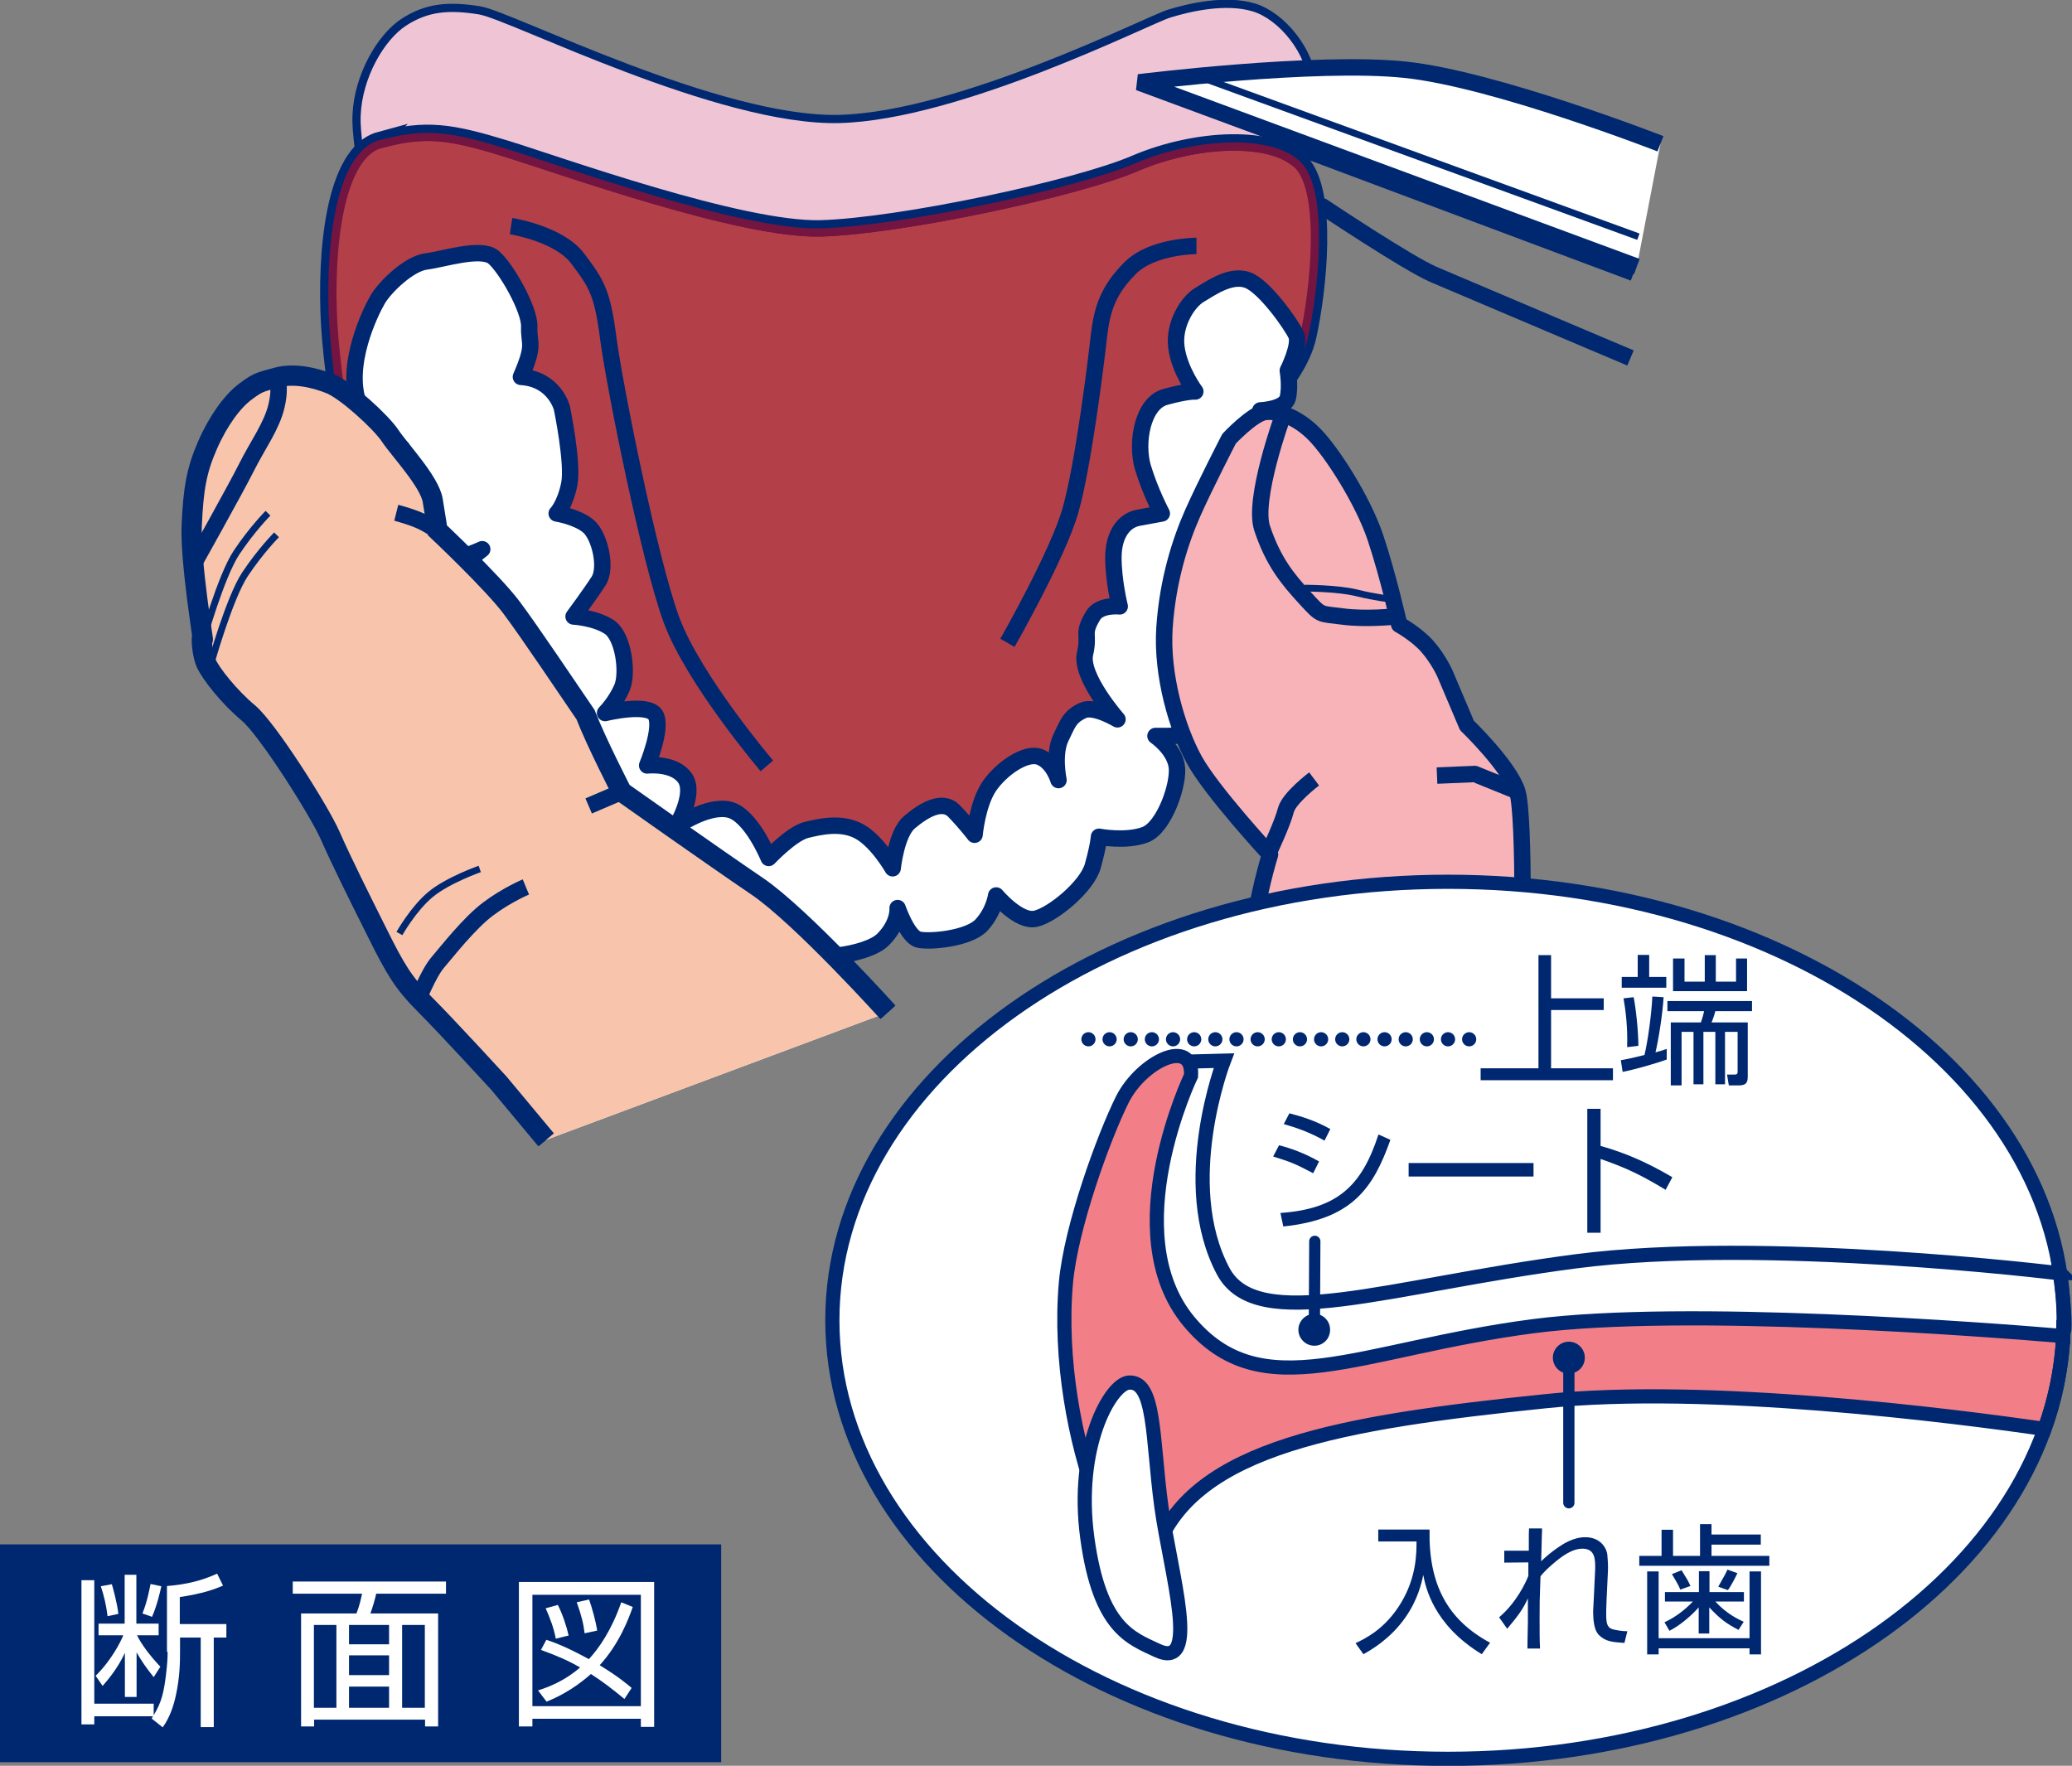 <?xml version="1.0" encoding="UTF-8"?>
<svg xmlns="http://www.w3.org/2000/svg" viewBox="0 0 92.08 78.48">
  <rect x="0" y="0" width="92.08" height="78.48" fill="#808080" stroke="none"/>
  <defs>
    <style>
      .cls-1, .cls-2, .cls-3, .cls-4, .cls-5, .cls-6, .cls-7, .cls-8, .cls-9, .cls-10, .cls-11 {
        stroke: #002870;
      }

      .cls-1, .cls-2, .cls-3, .cls-4, .cls-5, .cls-6, .cls-8 {
        fill: none;
      }

      .cls-1, .cls-8, .cls-9, .cls-10 {
        stroke-width: .73px;
      }

      .cls-2, .cls-5, .cls-7 {
        stroke-width: .63px;
      }

      .cls-3, .cls-4, .cls-8, .cls-10 {
        stroke-linejoin: round;
      }

      .cls-3, .cls-6 {
        stroke-width: .3px;
      }

      .cls-12 {
        isolation: isolate;
      }

      .cls-13 {
        fill: #efc5d5;
        mix-blend-mode: multiply;
      }

      .cls-13, .cls-14, .cls-15, .cls-16, .cls-17, .cls-18 {
        stroke-width: 0px;
      }

      .cls-14 {
        mix-blend-mode: darken;
      }

      .cls-14, .cls-15 {
        opacity: .5;
      }

      .cls-14, .cls-15, .cls-16 {
        fill: #e60012;
      }

      .cls-4 {
        stroke-width: .5px;
      }

      .cls-4, .cls-5 {
        stroke-linecap: round;
      }

      .cls-5 {
        stroke-dasharray: 0 0 0 .94;
      }

      .cls-16 {
        opacity: .3;
      }

      .cls-7, .cls-17, .cls-9, .cls-10 {
        fill: #fff;
      }

      .cls-18 {
        fill: #002870;
      }

      .cls-11 {
        fill: #f8c5ac;
        stroke-width: .9px;
      }
    </style>
  </defs>
  <g class="cls-12">
    <g id="_レイヤー_2" data-name="レイヤー 2">
      <g id="hyoji">
        <g>
          <g>
            <rect class="cls-18" y="68.64" width="32.05" height="9.68"/>
            <path class="cls-17" d="M6.76,71.85c.22-.5.36-1.12.41-1.35l-.48-.1c-.03.15-.14.77-.36,1.31l.43.15ZM7.12,74.07c-.48-.51-.84-1-1.03-1.39h.96v-.52h-.99v-2.17h-.52v2.17h-1.16v.52h1.1c-.12.29-.52,1.1-1.23,1.8l.31.45c.17-.2.65-.73.99-1.47v1.96h.52v-1.98c.23.4.41.66.76,1.1l.3-.47ZM5.26,71.73c-.05-.48-.26-1.23-.29-1.32l-.49.09c.13.38.24.83.3,1.33l.47-.1ZM7.45,73.41c0,.29-.02.58-.08,1.08-.09.68-.17,1.14-.54,1.74v-.51h-2.64v-5.49h-.57v6.41h.57v-.36h2.61s-.03.04-.06.1l.49.39c.31-.43.48-.93.59-1.44.17-.79.18-1.43.18-1.89v-.66h.92v3.98h.58v-3.98h.56v-.6h-2.07v-1.2c1-.15,1.54-.34,1.92-.51l-.26-.53c-.68.31-1.36.48-2.23.55v2.93"/>
            <path class="cls-17" d="M13.95,72.22h1v3.68h-1v-3.68ZM13.01,70.29v.54h3.08c-.05.24-.12.56-.25.88h-2.46v5.02h.58v-.3h4.93v.3h.58v-5.02h-3.01c.1-.26.22-.69.26-.88h3.1v-.54h-6.79ZM15.51,72.22h1.78v.86h-1.78v-.86ZM15.51,73.57h1.78v.88h-1.78v-.88ZM15.51,74.96h1.78v.94h-1.78v-.94ZM17.87,72.22h1.01v3.68h-1.01v-3.68Z"/>
            <path class="cls-17" d="M23.66,70.88h4.82v4.95h-4.82v-4.95ZM23.06,70.31v6.42h.6v-.34h4.82v.36h.59v-6.44h-6.01ZM27.61,71.21c-.44,1.26-.99,2.04-1.44,2.53-1.04-.57-1.59-.76-1.89-.86l-.24.45c.75.27,1.26.5,1.74.78-.72.62-1.41.87-1.87,1.02l.38.5c.36-.15,1.13-.48,1.97-1.23.5.32.93.65,1.49,1.11l.32-.49c-.2-.17-.6-.51-1.42-1.01.87-.95,1.29-2.07,1.47-2.59l-.52-.21ZM25.27,72.69c-.09-.41-.28-.97-.48-1.36l-.54.15c.2.46.36.87.45,1.35l.57-.14ZM26.54,72.48c-.06-.41-.22-.99-.36-1.39l-.55.12c.21.59.3.95.35,1.38l.56-.12"/>
          </g>
          <g>
            <path class="cls-1" d="M58.41,9.04l.37.14s3.77,2.52,4.93,3.02c4.56,1.94,8.75,3.71,8.75,3.71"/>
            <line class="cls-1" x1="72.6" y1="12.13" x2="51.11" y2="4.08"/>
            <path class="cls-9" d="M22.47,6.6c2.43.75,10.45,3.64,14,3.55,3.54-.1,11.39-1.77,14-2.9,2.46-1.05,5.61-1.27,7.04-.28.38-1.26.69-2.51.66-3.11-.07-1.47-1.33-3.01-2.52-3.36-1.19-.35-2.73,0-3.64.28-.91.28-9.31,4.55-14.7,4.69-5.39.14-14.7-4.62-16.03-4.83-1.33-.21-2.24-.14-3.22.49-.98.63-1.96,2.31-2.03,3.99-.02.39.03.91.1,1.48.23-.18.48-.31.74-.38,2.06-.56,3.17-.37,5.6.37Z"/>
            <path class="cls-13" d="M22.47,6.6c2.43.75,10.45,3.64,14,3.55,3.54-.1,11.39-1.77,14-2.9,2.46-1.05,5.61-1.27,7.04-.28.38-1.26.69-2.51.66-3.11-.07-1.47-1.33-3.01-2.52-3.36-1.19-.35-2.73,0-3.64.28-.91.28-9.31,4.55-14.7,4.69-5.39.14-14.7-4.62-16.03-4.83-1.33-.21-2.24-.14-3.22.49-.98.63-1.96,2.31-2.03,3.99-.02.39.03.91.1,1.48.23-.18.48-.31.74-.38,2.06-.56,3.17-.37,5.6.37Z"/>
            <path class="cls-9" d="M73.79,6.39s-7.35-2.87-11.34-3.29c-3.99-.42-11.84.56-11.84.56l22.13,8.19"/>
            <line class="cls-6" x1="53.41" y1="3.45" x2="72.81" y2="10.52"/>
            <path class="cls-1" d="M16.87,6.23c2.06-.56,3.17-.37,5.6.37,2.43.75,10.45,3.64,14,3.55,3.54-.1,11.39-1.77,14-2.9,2.67-1.14,6.16-1.31,7.38,0,1.21,1.31.74,5.68.28,7.73-.47,2.06-2.98,4.13-2.98,4.13l-2.61,9.33-1.86,7.28-5.98,4.11-8.03,1.31-7.84-2.24-5.41-4.48s-4.48-5.04-5.98-7.47c-1.49-2.43-2.62-9.35-2.81-12.53-.18-3.17.19-7.64,2.25-8.2Z"/>
            <path class="cls-14" d="M16.87,6.23c2.06-.56,3.17-.37,5.6.37,2.43.75,10.45,3.64,14,3.55,3.54-.1,11.39-1.77,14-2.9,2.67-1.14,6.16-1.31,7.38,0,1.21,1.31.74,5.68.28,7.73-.47,2.06-2.98,4.13-2.98,4.13l-2.61,9.33-1.86,7.28-5.98,4.11-8.03,1.31-7.84-2.24-5.41-4.48s-4.48-5.04-5.98-7.47c-1.49-2.43-2.62-9.35-2.81-12.53-.18-3.17.19-7.64,2.25-8.2Z"/>
            <path class="cls-10" d="M15.95,17.97c-.65-1.73.51-4.11.84-4.67.33-.56,1.4-1.59,2.15-1.68.74-.09,2.43-.65,2.99-.19.56.47,1.61,2.31,1.59,3.08-.03.82.28.75-.37,2.24,1.49.09,1.82,1.38,1.82,1.38,0,0,.51,2.45.33,3.38-.19.94-.56,1.31-.56,1.31,0,0,.89.14,1.4.56.51.42.84,1.84.47,2.43-.37.58-1.12,1.59-1.12,1.59,0,0,.96.05,1.59.47.63.42.84,2.05.56,2.7-.28.65-.75,1.12-.75,1.12,0,0,1.91-.47,2.24.09.33.56-.37,2.24-.37,2.24,0,0,1.19-.14,1.68.56.49.7-.38,2.15-.38,2.15,0,0,1.35-.96,2.33-.75.98.21,1.77,2.15,1.77,2.15,0,0,1.01-1.07,1.66-1.24.65-.16,1.59-.37,2.38.07.79.44,1.47,1.63,1.47,1.63,0,0,.16-1.56.75-2.05.58-.49,1.44-1.05,1.98-.49.54.56.91,1.05.91,1.05,0,0,.12-1.36.65-2.15.54-.79,1.63-1.54,2.24-1.31.61.23.84,1.03.84,1.03,0,0-.25-1.18.12-1.91.28-.56.35-.91.98-1.19.49-.22,1.52.4,1.52.4,0,0-1.68-1.91-1.44-2.92.21-.91-.15-.84.35-1.68.3-.52,1.19-.42,1.19-.42,0,0-.28-1.12-.28-2.17s.49-1.66,1.12-1.77c.63-.12,1.03-.19,1.03-.19,0,0-.51-.96-.84-2.05-.32-1.1-.02-2.85,1-3.13,1.03-.28,1.33-.24,1.33-.24,0,0-.7-.93-.84-1.96-.14-1.02.51-2.03,1.02-2.33.52-.31,1.4-.94,2.15-.66.75.28,1.94,1.98,2.15,2.43.21.44-.37,1.59-.37,1.59,0,0,.12.7,0,1.21-.12.52-1.22.56-1.22.56,0,0,.84.63.93,1.31.09.68-.56,2.05-.56,2.05,0,0,.12,1.47-.28,1.87-.4.4-1.77-.19-1.77-.19,0,0,.4.86.75,1.49.35.63.03,1.35-.09,1.87-.12.51-.65,1.89-1.12,1.87-.47-.02-1.12-.19-1.12-.19,0,0,.7.91,1.03,1.59.33.68.12,2.38-.38,2.61-.49.23-2.05.19-2.05.19,0,0,.8.54.94,1.31.14.77-.54,2.76-1.4,3.08-.86.32-2.05.09-2.05.09,0,0-.02.39-.28,1.31-.26.91-1.77,2.15-2.52,2.33-.75.19-1.77-1.03-1.77-1.03,0,0-.09.7-.65,1.31-.56.61-2.31.77-2.8.65-.49-.12-.93-1.4-.93-1.4,0,0,.07.68-.65,1.4-.72.72-3.5,1.07-4.11.37-.61-.7-.75-1.31-.75-1.31,0,0-.4.51-1.21.84-.82.33-2.22.23-2.99-.84-.77-1.07-.75-1.58-.75-1.58,0,0-.61.54-1.68.56-1.07.02-2.01-1.17-1.96-2.43.05-1.26.65-2.61.65-2.61,0,0-1.49.3-2.24.09-.75-.21-1.17-.58-.75-1.31.42-.72,1.31-1.12,1.31-1.12,0,0-1.28.23-2.24,0-.96-.23-1.19-2.31-.94-2.99.26-.68.94-1.03.94-1.03,0,0-.77-.14-1.77-.28-1-.35-.98-1.68-.75-2.24.23-.56,1.43-1.47,1.43-1.47,0,0-1.85.86-2.64.54-.79-.33-1.17-2.31-1.12-3.17.05-.86.19-1.87.19-1.87,0,0-1.21-.23-1.87-1.96Z"/>
            <path class="cls-10" d="M24.27,50.66l-2.1-2.52s-2.31-2.52-3.29-3.5c-.98-.98-1.33-1.61-2.1-3.15-.77-1.54-1.61-3.22-2.1-4.34-.49-1.12-2.8-4.76-3.64-5.46-.84-.7-1.68-1.75-1.89-2.24-.21-.49-.21-1.4-.14-1.05.07.35-.56-3.43-.49-5.04.07-1.61.21-2.45.7-3.57.49-1.12,1.12-1.96,1.68-2.38.56-.42.63-.42,1.4-.63.77-.21,1.68,0,2.38.28.7.28,2.24,1.68,2.66,2.31.42.63,1.75,2.03,1.89,2.87.14.84.21,1.33.21,1.33,0,0,2.45,2.31,3.29,3.43.84,1.12,2.52,3.64,3.29,4.76.49,1.26,1.61,3.43,1.61,3.43,0,0,4.06,2.87,6.02,4.2,1.96,1.33,5.81,5.6,5.81,5.6"/>
            <path class="cls-17" d="M55.88,45.96s-.35-2.45-.21-4.2c.14-1.75.77-3.78.77-3.78,0,0-2.59-2.8-3.36-4.2-.77-1.4-1.47-3.78-1.33-5.88.14-2.1.7-3.85,1.26-5.11.56-1.26,1.61-3.29,1.61-3.29,0,0,1.05-1.12,1.61-1.19.56-.07,1.4.21,2.17.98.77.77,2.17,2.94,2.73,4.62.56,1.68,1.05,3.85,1.05,3.85,0,0,.77.42,1.26.98.49.56.77,1.19.77,1.19l.98,2.31s1.89,1.82,2.24,2.94c.35,1.12.21,8.33.21,8.33"/>
            <path class="cls-11" d="M24.27,50.66l-2.1-2.52s-2.31-2.52-3.29-3.5c-.98-.98-1.33-1.61-2.1-3.15-.77-1.54-1.61-3.22-2.1-4.34-.49-1.12-2.8-4.76-3.64-5.46-.84-.7-1.68-1.75-1.89-2.24-.21-.49-.21-1.4-.14-1.05.07.35-.56-3.43-.49-5.04.07-1.61.21-2.45.7-3.57.49-1.12,1.12-1.96,1.68-2.38.56-.42.63-.42,1.4-.63.77-.21,1.68,0,2.38.28.7.28,2.24,1.68,2.66,2.31.42.63,1.75,2.03,1.89,2.87.14.84.21,1.33.21,1.33,0,0,2.45,2.31,3.29,3.43.84,1.12,2.52,3.64,3.29,4.76.49,1.26,1.61,3.43,1.61,3.43,0,0,4.06,2.87,6.02,4.2,1.96,1.33,5.81,5.6,5.81,5.6"/>
            <path class="cls-16" d="M55.88,45.96s-.35-2.45-.21-4.2c.14-1.75.77-3.78.77-3.78,0,0-2.59-2.8-3.36-4.2-.77-1.4-1.47-3.78-1.33-5.88.14-2.1.7-3.85,1.26-5.11.56-1.26,1.61-3.29,1.61-3.29,0,0,1.05-1.12,1.61-1.19.56-.07,1.4.21,2.17.98.77.77,2.17,2.94,2.73,4.62.56,1.68,1.05,3.85,1.05,3.85,0,0,.77.42,1.26.98.49.56.77,1.19.77,1.19l.98,2.31s1.89,1.82,2.24,2.94c.35,1.12.21,8.33.21,8.33"/>
            <path class="cls-8" d="M57,18.51s-1.34,3.69-.91,4.97c.49,1.47,1.12,2.24,1.89,3.08.77.84.63.7,1.68.84,1.05.14,2.31,0,2.31,0"/>
            <path class="cls-3" d="M57.98,26.14s1.47,0,2.31.21c.84.21,1.54.28,1.54.28"/>
            <path class="cls-10" d="M56.44,37.77s.56-1.19.7-1.75c.14-.56,1.26-1.4,1.26-1.4"/>
            <polyline class="cls-10" points="63.86 34.47 65.54 34.4 67.44 35.17"/>
            <path class="cls-1" d="M22.71,10.05s2.14.33,2.97,1.45c.84,1.12,1.09,1.49,1.36,3.59.28,2.1,1.82,9.8,2.8,12.46.98,2.66,4.24,6.49,4.24,6.49M53.17,10.93s-1.96,0-2.94.98c-.98.98-1.26,1.82-1.4,3.08-.14,1.26-.7,5.74-1.26,7.7-.56,1.96-2.8,5.88-2.8,5.88"/>
            <path class="cls-8" d="M17.61,22.79s.84.21,1.33.49c.49.28.77.49.77.49M8.51,25.24s1.96-3.5,2.45-4.48c.49-.98,1.12-1.82,1.33-2.73.21-.91,0-1.26,0-1.26"/>
            <path class="cls-3" d="M9.35,29.58s.84-3.01,1.54-4.06c.7-1.05,1.4-1.75,1.4-1.75M8.97,28.62s.84-3.01,1.54-4.06c.7-1.05,1.4-1.75,1.4-1.75"/>
            <path class="cls-8" d="M18.54,44.53s.49-1.26.91-1.75c.42-.49,1.4-1.75,2.24-2.38.84-.63,1.68-.98,1.68-.98M26.16,35.82l1.47-.63"/>
            <path class="cls-3" d="M17.75,41.49s.63-1.12,1.4-1.75c.77-.63,2.17-1.12,2.17-1.12"/>
            <path class="cls-8" d="M55.88,45.96s-.35-2.45-.21-4.2c.14-1.75.77-3.78.77-3.78,0,0-2.59-2.8-3.36-4.2-.77-1.4-1.47-3.78-1.33-5.88.14-2.1.7-3.85,1.26-5.11.56-1.26,1.61-3.29,1.61-3.29,0,0,1.05-1.12,1.61-1.19.56-.07,1.4.21,2.17.98.77.77,2.17,2.94,2.73,4.62.56,1.68,1.05,3.85,1.05,3.85,0,0,.77.42,1.26.98.49.56.77,1.19.77,1.19l.98,2.31s1.89,1.82,2.24,2.94c.35,1.12.21,8.33.21,8.33"/>
          </g>
          <path class="cls-17" d="M64.35,78.17c15.11,0,27.36-8.73,27.36-19.49s-12.25-19.49-27.36-19.49-27.36,8.73-27.36,19.49,12.25,19.49,27.36,19.49Z"/>
          <g>
            <path class="cls-17" d="M91.55,56.58h-.12s-13.06-1.61-21.41-.52c-8.35,1.09-14.15,3.27-15.66.44-2.08-3.9.03-9.36.03-9.36l-2.67.07-1.95,5.6.88,5.26,3.22,3,5.6.14,9.94-2,21.77,1.14h.41c.06-.56.11-1.12.11-1.69,0-.71-.06-1.4-.16-2.09Z"/>
            <path class="cls-2" d="M91.55,56.58h-.12s-13.06-1.61-21.41-.52c-8.35,1.09-14.15,3.27-15.66.44-2.08-3.9.03-9.36.03-9.36l-2.67.07-1.95,5.6.88,5.26,3.22,3,5.6.14,9.94-2,21.77,1.14h.41c.06-.56.11-1.12.11-1.69,0,1.03.18.3-.16-2.09Z"/>
            <path class="cls-17" d="M91.69,59.38c-3.34-.28-16.77-1.32-23.54-.44-7.77,1.01-12.08,3.7-15.33-.23-3.24-3.93.11-10.9.11-10.9.1-1.74-2.2-.63-3.05,1.05-.84,1.69-2.29,5.68-2.51,8.15-.61,6.83,2.9,14.86,4.03,11.82,1.68-4.51,8.23-5.62,17.24-6.55,7.25-.76,18.22.65,22.22,1.23.48-1.33.76-2.71.83-4.14Z"/>
            <path class="cls-15" d="M91.69,59.38c-3.34-.28-16.77-1.32-23.54-.44-7.77,1.01-12.08,3.7-15.33-.23-3.24-3.93.11-10.9.11-10.9.1-1.74-2.2-.63-3.05,1.05-.84,1.69-2.29,5.68-2.51,8.15-.61,6.83,2.9,14.86,4.03,11.82,1.68-4.51,8.23-5.62,17.24-6.55,7.25-.76,18.22.65,22.22,1.23.48-1.33.76-2.71.83-4.14Z"/>
            <path class="cls-18" d="M63.53,67.99c-.05,2.44.81,4.01,2.69,5.02l-.37.51c-2.17-1.32-2.5-3.01-2.6-3.52-.08.38-.25,1.11-.79,1.88-.65.94-1.52,1.45-1.87,1.64l-.35-.49c.4-.19,1.32-.62,2.02-1.79.69-1.14.69-2.21.69-2.73h-1.7v-.53h2.27"/>
            <path class="cls-18" d="M68.53,67.95c0,.14-.01.21-.01.31,0,.18-.03.97-.03,1.13.22-.22.47-.42.73-.6.2-.14.68-.47,1.23-.47.64,0,.94.44.98.78,0,.04.04.38.03.66l-.06,1.27c-.02.5-.02.55-.02.68,0,.39.02.62.28.7.14.04.43.09.66.09l-.13.52c-.57-.04-.84-.07-1.12-.34-.21-.19-.27-.6-.27-1.08,0-.06.02-.39.03-.59l.06-1.27c0-.37.03-.91-.56-.91-.48,0-.95.36-1.31.67-.26.22-.44.4-.56.56-.04,1.07-.04,1.23-.04,1.81,0,.63,0,1.05.02,1.4h-.56c0-.16,0-.26.02-1.19v-1.04c-.21.45-.38.71-.92,1.35l-.36-.51c.76-.64,1.18-1.53,1.3-1.84v-.6s-1.07.01-1.07.01v-.53h1.09c0-.75,0-.84.01-.99h.57"/>
            <path class="cls-18" d="M73.84,67.99v1.16h-.99v.44h5.78v-.44h-2.57v-.5h2.19v-.45h-2.19v-.46h-.51v1.41h-1.2v-1.16h-.51ZM73.2,73.53h.51v-.27h4.04v.27h.51v-3.69h-.51v2.97h-4.04v-2.97h-.51v3.69ZM75.24,71.17c-.36.38-.79.71-1.27.93l.22.38c.5-.25,1.03-.73,1.3-1.04v1.16h.47v-1.16c.46.49.74.71,1.3,1l.23-.36c-.21-.1-.75-.34-1.26-.9h1.27v-.42h-1.53v-.93h-.47v.93h-1.51v.42h1.25ZM75.12,70.48c-.11-.24-.13-.27-.39-.69l-.43.17c.28.47.33.57.37.69l.45-.16ZM76.79,70.67c.15-.2.35-.6.42-.75l-.44-.16c-.06.13-.09.2-.41.76l.42.15"/>
            <line class="cls-4" x1="58.43" y1="55.17" x2="58.41" y2="59.16"/>
            <path class="cls-18" d="M58.41,59.81c.39,0,.7-.31.7-.71s-.32-.71-.7-.71-.71.32-.71.71.32.71.71.71"/>
            <path class="cls-18" d="M58.87,50.7c-.7-.4-1.36-.61-1.82-.74l.25-.48c.54.14,1.16.33,1.82.7l-.26.52ZM58.35,52.14c-.76-.4-.96-.49-1.77-.74l.26-.5c.52.13,1.15.36,1.78.72l-.26.52ZM56.9,53.91c2.58-.18,3.63-1.25,4.36-3.49l.53.24c-.77,2.16-1.7,3.53-4.76,3.85l-.13-.61"/>
            <rect class="cls-18" x="62.6" y="51.69" width="5.55" height=".6"/>
            <path class="cls-18" d="M71.13,49.27v1.66c1.09.31,2.01.7,3.19,1.39l-.3.56c-1.05-.63-1.7-.96-2.89-1.37v3.28h-.59v-5.51h.59"/>
            <polyline class="cls-18" points="68.93 44.37 71.27 44.37 71.27 44.89 68.93 44.89 68.93 47.48 71.68 47.48 71.68 48.01 65.8 48.01 65.8 47.48 68.37 47.48 68.37 42.45 68.93 42.45 68.93 44.37"/>
            <path class="cls-18" d="M74.35,42.6v1.45h3.29v-1.45h-.49v1.03h-.9v-1.18h-.49v1.18h-.9v-1.03h-.5ZM74.07,46.62c-.22.07-.33.11-.5.15.12-.48.32-1.7.36-2.45l-.5-.03c-.03.76-.21,2.04-.35,2.6-.57.14-.86.2-1.05.23l.08.52c.47-.09,1.44-.36,1.96-.55v-.46ZM72.78,42.44v.98h-.71v.48h1.98v-.48h-.76v-.98h-.51ZM72.81,46.48c0-.59-.1-1.61-.21-2.16l-.45.05c.09.52.19,1.27.16,2.17l.5-.06ZM74.1,44.49v.45h1.63c-.05.24-.07.26-.14.5h-1.34v2.8h.48v-2.38h.53v2.33h.44v-2.33h.53v2.33h.43v-2.33h.56v1.75c0,.08,0,.15-.14.15h-.33s.08.48.08.48h.44c.29,0,.4-.09.4-.38v-2.42h-1.61c.05-.1.13-.34.17-.5h1.63v-.45h-3.77"/>
            <line class="cls-5" x1="48.37" y1="46.19" x2="65.67" y2="46.19"/>
            <line class="cls-4" x1="69.72" y1="66.79" x2="69.72" y2="60.94"/>
            <path class="cls-18" d="M69.72,59.63c-.39,0-.71.32-.71.71s.31.71.71.71.71-.32.71-.71-.32-.71-.71-.71"/>
            <path class="cls-2" d="M91.69,59.38c-3.34-.28-16.77-1.32-23.54-.44-7.77,1.01-12.08,3.7-15.33-.23-3.24-3.93.11-10.9.11-10.9.1-1.74-2.2-.63-3.05,1.05-.84,1.69-2.29,5.68-2.51,8.15-.61,6.83,2.9,14.86,4.03,11.82,1.68-4.51,8.23-5.62,17.24-6.55,7.25-.76,18.22.65,22.22,1.23.48-1.33.76-2.71.83-4.14Z"/>
            <path class="cls-7" d="M50.15,61.45c-.82.09-2.38,2.86-1.83,6.9.55,4.04,1.96,4.46,3.1,5,1.95.92.61-3.37.19-6.4-.41-3.03-.26-5.62-1.47-5.5Z"/>
          </g>
          <path class="cls-2" d="M64.35,78.17c15.11,0,27.36-8.73,27.36-19.49s-12.25-19.49-27.36-19.49-27.36,8.73-27.36,19.49,12.25,19.49,27.36,19.49Z"/>
        </g>
      </g>
    </g>
  </g>
</svg>